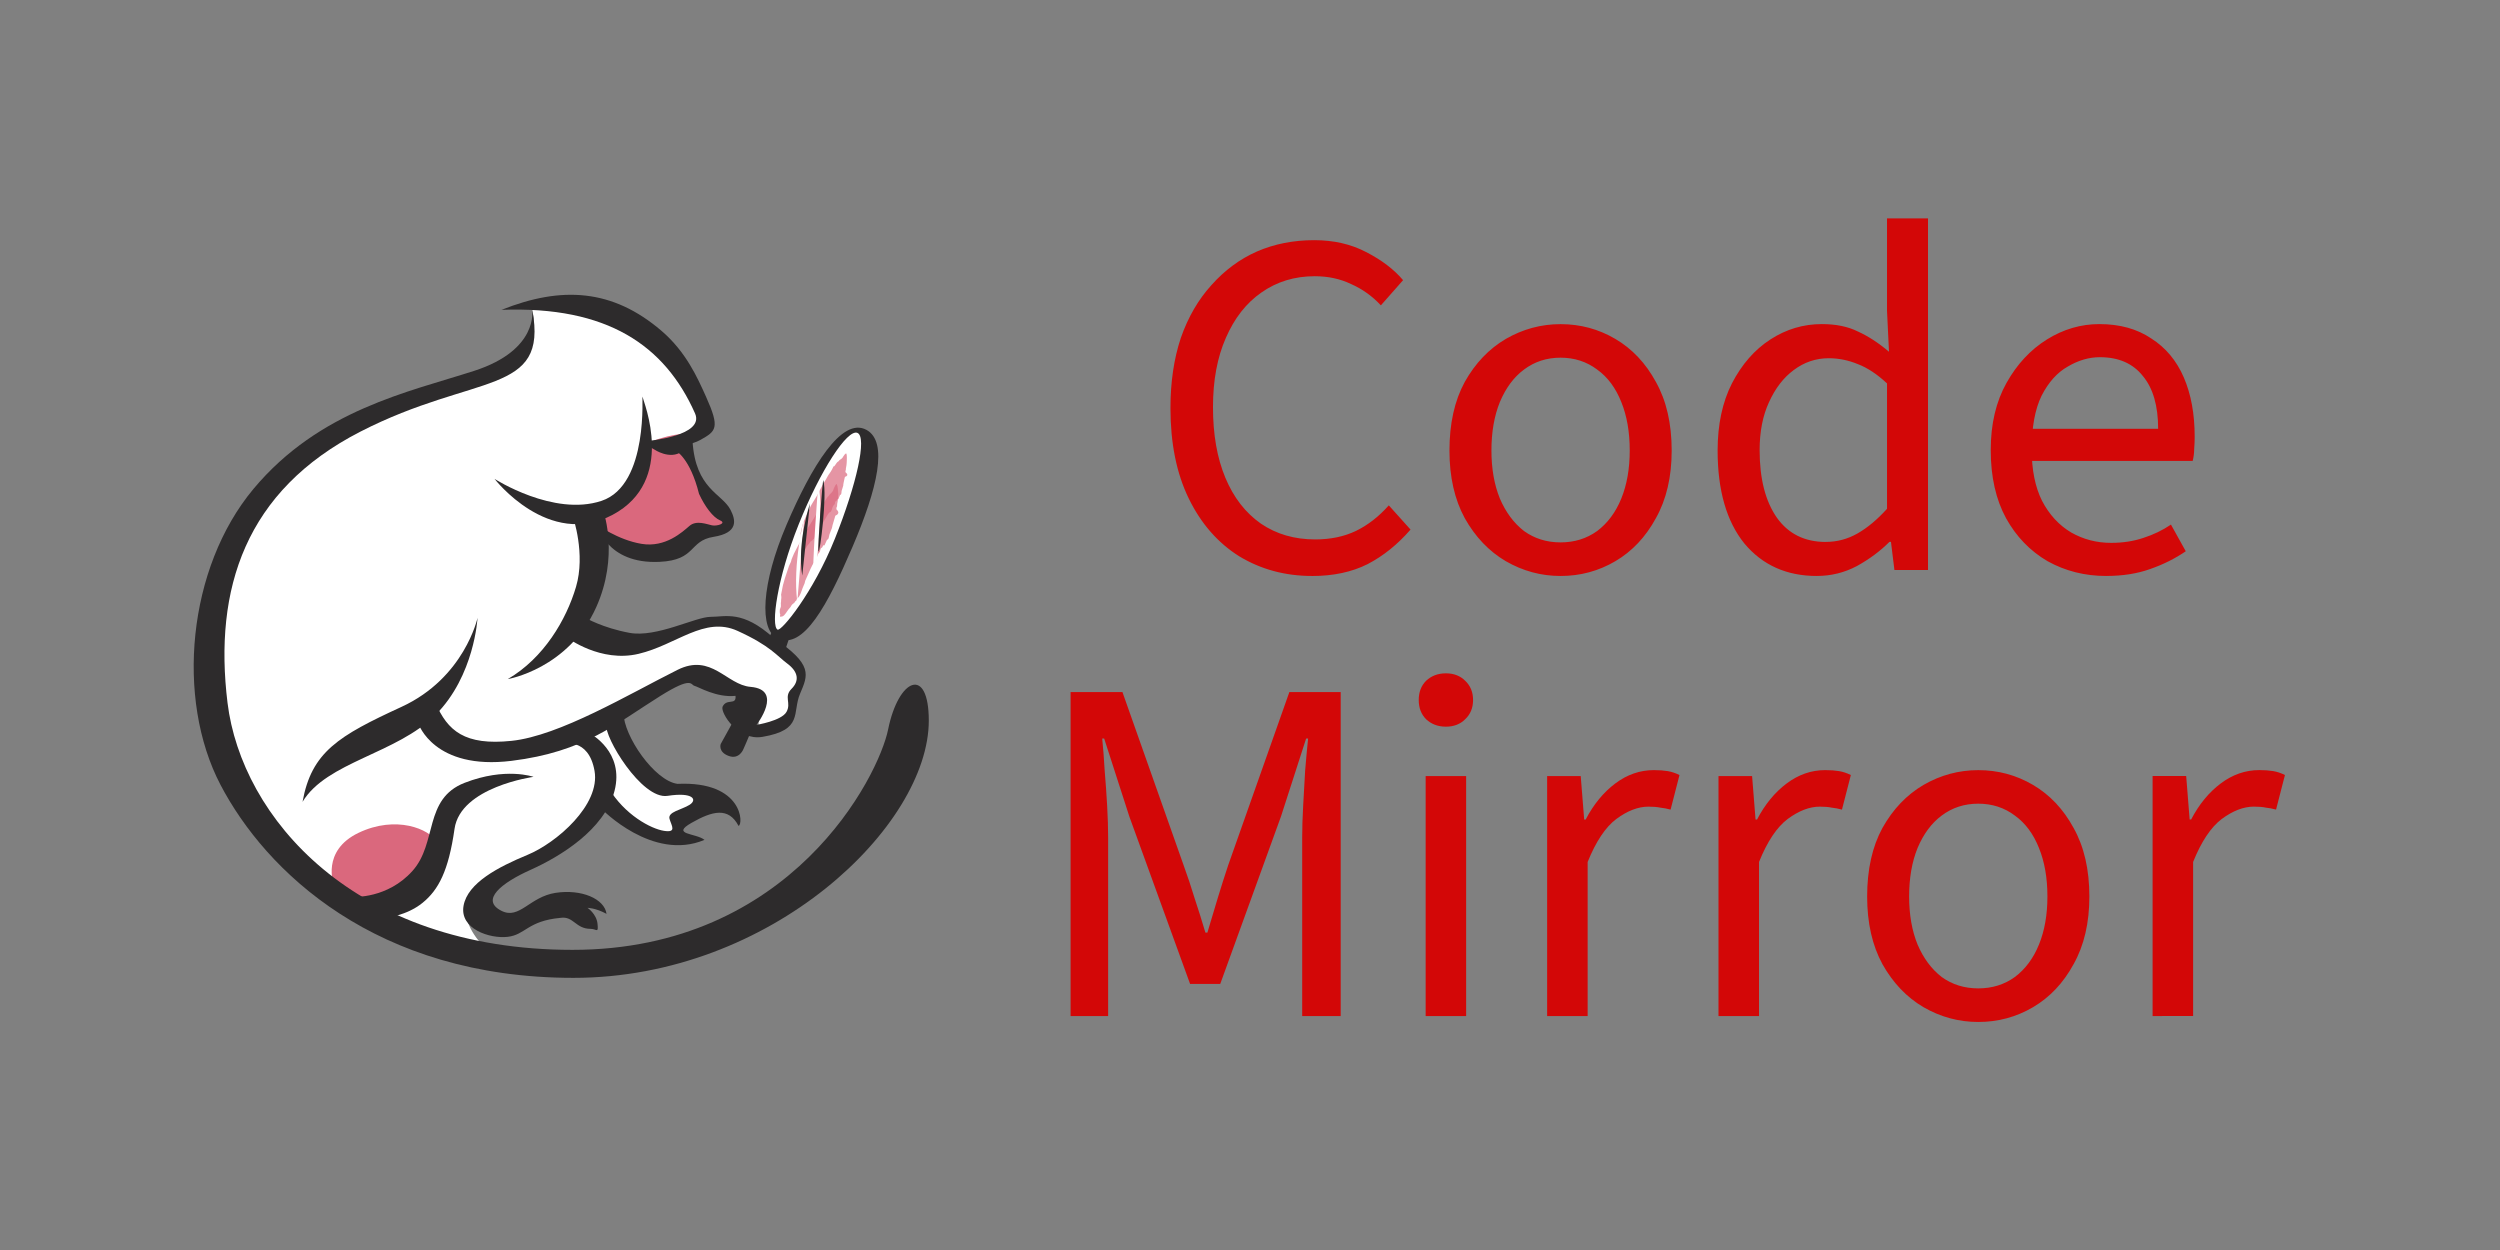 <?xml version="1.0" encoding="UTF-8" standalone="no"?>
<svg
   width="120"
   height="60"
   version="1.1"
   id="svg16"
   sodipodi:docname="codemirror-ar21.svg"
   inkscape:version="1.3.2 (091e20e, 2023-11-25)"
   xmlns:inkscape="http://www.inkscape.org/namespaces/inkscape"
   xmlns:sodipodi="http://sodipodi.sourceforge.net/DTD/sodipodi-0.dtd"
   xmlns="http://www.w3.org/2000/svg"
   xmlns:svg="http://www.w3.org/2000/svg">
  <rect width="100%" height="100%" fill="#808080" stroke="none"/>
  <sodipodi:namedview
     id="namedview16"
     pagecolor="#ffffff"
     bordercolor="#000000"
     borderopacity="0.25"
     inkscape:showpageshadow="2"
     inkscape:pageopacity="0.0"
     inkscape:pagecheckerboard="0"
     inkscape:deskcolor="#d1d1d1"
     inkscape:zoom="5.65"
     inkscape:cx="60"
     inkscape:cy="30"
     inkscape:window-width="1392"
     inkscape:window-height="942"
     inkscape:window-x="1793"
     inkscape:window-y="25"
     inkscape:window-maximized="0"
     inkscape:current-layer="svg16" />
  <defs
     id="defs2">
    <style
       id="style1" />
    <clipPath
       id="A">
      <path
         d="M435.607 369.9h31.242v-64.782h-31.242z"
         id="path1" />
    </clipPath>
    <clipPath
       id="B">
      <path
         d="M421.796 349.477h39.074v-88.423h-39.074z"
         id="path2" />
    </clipPath>
  </defs>
  <g
     transform="matrix(0.072,0,0,-0.072,8.603,48.401)"
     id="g15">
    <path
       d="m 233.98,469.374 c 0,0 7.014,-14.948 -2.95,-31.424 C 226.05,429.716 100.522,403 51.522,335 c -30,-47 -76,-183 71,-273 66,-34 94,-33 94,-33 0,0 -44,31 -16,52 28,21 69,31 80,60 13,-10 34,-31 54,-29 -2,13 -7,18 9,20 16,2 24,2 24,2 0,0 -15,12 -32,13 -17,1 -49,34 -48,48 21,12 48,32 64,26 16,-6 32,-16 35,-25 0,-6 -3,-16 10,-8 13,8 10,13 15,24 5,11 6,13 -5,22 -11,9 -37,30 -58,24 -21,-6 -65,-23 -87,-2 9,20 23,52 16,74 13,10 28,21 30,39 15,2 47,11 41,27 -6,16 -48.593,87.17 -113.593,73.17 M 441.522,306.002 c 11,29 29,78 12,80 -17,2 -36,-44 -41,-56 -5,-12 -25,-72 -14,-80 11,-8 43,56 43,56"
       fill="#ffffff"
       id="path3" />
    <path
       d="m 348.522,384.002 c 3.13,4.92 5.82,0.645 -7.68,-0.355 -13.5,-1 -29.622,-5.185 -32.4,-11.048 -5.192,-11.002 -6.932,-38.097 -26.432,-44.097 -1,-7 0,-23 27.5,-26 27.5,-3 28.5,15 44.5,14.5 16,-0.5 14.5,5.5 9,10 -5.5,4.5 -24.5,35 -24.5,45 0,10 6.5,6.5 10,12 M 103.012,82.502 c 0,0 -8.5,22.5 16.5,34.5 25,12 47.5,2.5 52,-6 4.5,-8.5 -7.5,-42.5 -50.5,-43 l -18,14.5"
       fill="#da687d"
       id="path4" />
    <g
       transform="translate(-21.477)"
       id="g7">
      <g
         clip-path="url(#A)"
         opacity="0.7"
         id="g5">
        <path
           d="m 466.258,369.838 c 0.423,-1.57 0.298,-3.2 0.255,-4.838 -0.042,-1.614 -0.193,-3.312 -0.604,-4.963 0.106,-0.377 -0.082,-0.814 -0.018,-1.2 -0.4,-0.515 -0.194,-0.903 -0.284,-1.354 0.66,-0.674 1.522,-1.313 1.152,-2.162 -0.26,-0.596 -0.874,-0.706 -1.464,-0.995 -0.39,-1.403 -0.71,-3.1 -1.028,-4.65 -0.097,-0.476 -0.044,-1.05 -0.187,-1.485 l -0.97,-3.1 c -0.237,-0.945 0.034,-2.69 -1.063,-2.81 l -1.165,-2.83 c -0.286,-0.163 -0.452,0.106 -0.692,0.01 -0.305,-0.348 -0.294,-0.823 -0.577,-1.114 -0.222,-0.23 -0.503,-0.163 -0.665,-0.385 -0.363,-0.5 -0.266,-1.24 -0.523,-1.902 a 4.7,4.7 0 0 1 -1.147,-1.478 c -0.588,-1.18 -0.698,-2.68 -1.59,-3.593 -0.28,-0.286 -0.76,-0.365 -1.01,-0.647 -0.238,-0.27 -0.455,-0.665 -0.69,-0.98 -0.338,-0.452 -0.67,-1.045 -0.972,-1.583 l -3.3,-5.664 c -0.173,-0.37 -0.2,-0.805 -0.364,-1.165 -0.38,-0.827 -0.943,-1.58 -1.257,-2.333 -0.516,-1.24 -1.3,-3.34 -2.538,-4.42 -0.15,-0.13 -0.473,-0.254 -0.606,-0.414 -0.18,-0.215 -0.136,-0.568 -0.32,-0.808 -0.086,-0.113 -0.4,-0.164 -0.537,-0.302 -0.208,-0.21 -0.306,-0.48 -0.48,-0.64 -0.426,-0.388 -1.015,-0.555 -1.38,-0.96 -0.277,-0.306 -0.397,-0.743 -0.692,-1.127 -0.318,-0.413 -0.76,-0.784 -1.1,-1.202 -0.994,-1.264 -1.38,-2.8 -2.702,-3.396 -0.393,-0.178 -0.88,-0.12 -1.29,-0.24 -0.374,0.344 -0.078,0.818 -0.163,1.164 -0.055,0.222 -0.285,0.382 -0.346,0.583 -0.143,0.474 -0.347,1.336 -0.34,1.878 0.007,0.542 0.305,0.97 0.375,1.612 0.06,0.55 -0.137,1.246 -0.177,1.856 -0.02,0.306 0.064,0.624 0.06,0.956 -0.008,0.533 -0.066,0.8 0.008,1.442 0.086,0.743 -0.074,1.462 -0.17,2.152 l 1.1,4.92 c 0.258,0.88 0.72,2.367 1.18,3.346 l 2.6,5.945 c 0.32,0.656 0.825,1.196 1.14,1.852 0.182,0.38 0.21,0.828 0.395,1.215 1.617,3.398 3.877,6.233 5.565,9.73 1.4,2.86 2.88,5.418 4.745,8.545 0.842,1.415 1.568,2.917 2.434,4.086 a 24.84,24.84 0 0 1 2.334,3.916 c 0.278,0.596 0.27,1.073 1.005,1.102 0.758,0.948 1.326,2.018 2.12,2.824 0.2,0.202 0.5,0.303 0.733,0.498 0.26,0.228 0.383,0.57 0.638,0.778 0.54,0.44 1.432,0.832 2.035,1.66 0.16,0.22 0.23,0.45 0.406,0.682 0.414,0.54 1.19,1.866 1.8,2.013 0.088,0.052 0.203,0.028 0.33,-0.033"
           fill="#da687d"
           fill-rule="evenodd"
           id="path5" />
      </g>
      <g
         clip-path="url(#B)"
         opacity="0.7"
         id="g6">
        <path
           d="m 459.897,349.45 c 0.688,-1.936 0.765,-4.106 0.935,-6.266 -0.02,-2.14 -0.168,-4.58 -0.715,-6.943 0.098,-0.492 -0.155,-1.108 -0.11,-1.623 -0.52,-0.752 -0.295,-1.25 -0.438,-1.876 0.718,-0.835 1.666,-1.61 1.155,-2.836 -0.37,-0.846 -1.118,-1.037 -1.845,-1.48 l -1.846,-6.305 c -0.187,-0.635 -0.212,-1.395 -0.447,-1.977 l -1.597,-4.1 c -0.416,-1.238 -0.356,-3.498 -1.652,-3.69 l -1.674,-3.65 c -0.35,-0.217 -0.512,0.12 -0.8,-0.013 -0.392,-0.456 -0.442,-1.063 -0.795,-1.445 -0.27,-0.298 -0.585,-0.226 -0.785,-0.514 -0.45,-0.65 -0.386,-1.58 -0.723,-2.425 -0.282,-0.266 -0.546,-0.564 -0.784,-0.888 l -0.337,-0.505 -0.153,-0.266 -0.072,-0.136 -0.034,-0.07 -0.003,-0.004 0.05,0.118 -10e-4,-0.002 -10e-4,-10e-4 -0.004,-0.01 -0.008,-0.02 -0.016,-0.037 c -0.697,-1.635 -0.85,-3.63 -1.895,-4.955 -0.335,-0.42 -0.872,-0.577 -1.142,-0.97 -0.26,-0.375 -0.49,-0.912 -0.746,-1.347 -0.366,-0.625 -0.722,-1.432 -1.046,-2.164 l -3.572,-8.03 c -0.188,-0.523 -0.205,-1.106 -0.385,-1.617 -0.422,-1.173 -1.022,-2.273 -1.394,-3.342 -0.626,-1.753 -1.474,-4.727 -3,-6.377 -0.182,-0.2 -0.567,-0.415 -0.732,-0.65 -0.22,-0.315 -0.19,-0.786 -0.42,-1.137 -0.106,-0.164 -0.475,-0.275 -0.642,-0.48 -0.254,-0.313 -0.383,-0.7 -0.594,-0.926 -0.503,-0.58 -1.23,-0.865 -1.714,-1.438 -0.365,-0.435 -0.562,-1.03 -0.958,-1.568 -0.426,-0.578 -0.99,-1.104 -1.428,-1.683 l -1.828,-2.608 c -0.592,-0.813 -1.215,-1.514 -2.047,-1.884 -0.495,-0.22 -1.042,-0.12 -1.54,-0.256 -0.353,0.473 0.086,1.07 0.06,1.524 -0.018,0.288 -0.25,0.504 -0.28,0.766 -0.07,0.615 -0.14,1.712 -0.035,2.387 0.1,0.676 0.548,1.19 0.712,2.005 0.125,0.708 -0.034,1.59 -0.025,2.36 0.004,0.387 0.13,0.79 0.153,1.206 0.038,0.668 -0.008,1 0.13,1.795 0.163,0.922 -0.034,1.854 -0.12,2.71 l 1.265,6.362 1.265,4.488 1.347,4.063 1.424,4.25 c 0.347,0.94 0.896,1.734 1.274,2.728 0.213,0.565 0.25,1.192 0.465,1.767 l 1.54,3.656 1.71,3.336 0.938,1.807 0.98,1.745 1.886,3.61 3.188,5.725 3.63,5.817 3.357,5.355 c 0.827,1.167 2.173,3.163 3.042,5.126 0.342,0.78 0.35,1.38 1.197,1.482 l 2.452,3.773 c 0.214,0.276 0.563,0.445 0.808,0.722 0.286,0.323 0.408,0.762 0.693,1.065 0.582,0.653 1.672,1.277 2.2,2.57 0.15,0.332 0.198,0.653 0.368,1.006 0.397,0.822 1.098,2.78 1.78,3.145 0.092,0.093 0.225,0.093 0.376,0.05"
           fill="#da687d"
           fill-rule="evenodd"
           id="path6" />
      </g>
    </g>
    <path
       d="m 416.7,327.002 c 0,0 -8,-30.667 -4.667,-56 l 4.667,56 m 9.5,20.724 c -0.6,2.147 -4.597,-59.478 -3.432,-61.636 1.165,-2.158 7.147,48.575 3.432,61.636"
       fill="#ffffff"
       id="path7" />
    <g
       fill="#2d2b2c"
       id="g14">
      <path
         d="m 235.25,465.604 c 0,0 4.667,-26.62 -38.667,-40.62 -43.334,-14 -103.06,-25.982 -147.06,-78.65 -44,-52.668 -52,-140 -22,-197.333 30,-57.333 103.332,-128.666 235.332,-128.666 132,0 236.853,101.505 236.853,171.505 0,36.667 -20.147,28.492 -27.114,-5.908 -6.3,-31.05 -64.405,-146.93 -210.405,-146.93 -146,0 -220.667,88.668 -229.989,164.668 -9.322,76 11.9,141.47 88.566,180.802 76.666,39.332 125.32,23.664 114.653,80.997 M 198.867,260.335 c 0,0 -8.667,-40 -50.667,-59.333 -42,-19.333 -60,-30 -66,-63.334 16,26.666 62.667,32 88.667,58 26,26 28,64.667 28,64.667"
         id="path8" />
      <path
         d="m 210.2,353.002 c 0,0 36,-46.667 78.667,-24 42.667,22.667 20.667,75.333 20,78.667 -0.667,3.334 4.666,-58.667 -27.334,-69.334 -32,-10.667 -71.333,14.667 -71.333,14.667 m -94,-278.666 c 0,0 22.666,-1.334 39.333,17.332 16.667,18.666 7.334,48 34.667,58.668 27.333,10.668 46,4 46,4 0,0 -48.667,-6.668 -52.667,-34.668 -4,-28 -10.666,-40.666 -21.333,-49.332 -10.667,-8.666 -24.667,-10 -24.667,-10 z"
         id="path9" />
      <path
         d="m 219.022,219.502 c 0,0 40.523,6.783 59,48 15.167,33.833 5,63 5,63 l -20.5,-3 c 0,0 8.5,-24.5 2,-46.5 -6.5,-22 -21.5,-47.5 -45.5,-61.5 m 218.11,93.66 c -14.46,-36.13 -35.773,-62.068 -38.265,-60.674 -4.494,2.513 -0.358,34.036 14.104,70.166 14.462,36.13 32.432,63.635 39.104,61.014 6.672,-2.621 -0.483,-34.376 -14.943,-70.506 m 21,72.506 c -16.442,8.934 -36.644,-24.45 -53.276,-63.334 -16.632,-38.884 -18.542,-70.23 -5.76,-75.836 17.092,-7.496 33.127,22.285 49.76,61.17 16.633,38.885 24,70 9.276,78"
         id="path10" />
      <path
         d="m 159.522,189.668 c 0,0 10.33,-31.037 62,-24.666 48.667,6 69.6,24.744 99.333,43.334 21.334,13.332 20,7.332 22.667,6.666 2.667,-0.666 14.667,-8 27.333,-6.666 0.667,-6.668 -6,-1.334 -8.666,-7.334 -1.333,-4 10.12,-22.824 26.666,-20 27.334,4.666 19.667,16 25,28.666 5.333,12.666 9,19.334 -17.667,37.334 -20.667,18.666 -32,14 -42,14 -10,0 -36,-14 -54,-10.666 -18,3.334 -29.334,10 -29.334,10 l -12,-13.333 c 0,0 22,-16.666 47.333,-10.666 25.333,6 44,25.332 66,15.332 22,-10 26.282,-16.7 33,-21.666 7.667,-5.668 8.333,-11.666 3,-17 -5.333,-5.334 10e-4,-9.334 -3.332,-15.334 -3.333,-6 -20,-8.666 -20,-8.666 0,0 18.273,23.477 -4,25.332 -16,1.334 -26,22.668 -48.667,11.334 -32.55,-16.277 -78.668,-44 -110.668,-47.332 -31.193,-3.248 -42.667,6.666 -50.667,25.332 -9.333,-8 -11.333,-14 -11.333,-14"
         id="path11" />
      <path
         d="m 274.2,183.002 c 0,0 22.667,-12 16,-38 -6.667,-26 -36.667,-44 -56,-52.668 -19.333,-8.668 -33.743,-20.127 -19.333,-27.332 12,-6 18.667,9.334 36,12 17.333,2.666 32.667,-4 34,-14 -7.334,4 -12.667,4 -12.667,4 0,0 6,-4 6.667,-10.668 0.667,-6.668 -0.667,-3.332 -4.667,-3.332 -10,0 -11.333,8.666 -20,7.332 -22,-2 -23.333,-11.334 -35.333,-12.666 -12,-1.332 -32,5.334 -29.334,20.666 2.666,15.332 23.334,26 42.667,34 19.333,8 48.667,33.334 44.667,56 -4,22.666 -21.334,18 -21.334,18 z m 56.832,188.75 c 0,0 9.5,-4.75 15.5,-28.75 4,-8.667 9.333,-15.667 14,-17.667 4.667,-2 -2,-4 -5.333,-3.333 -3.333,0.667 -10.334,3.667 -15,-0.333 -4.666,-4 -16,-14.667 -32,-12 -16,2.667 -29.667,12.833 -29.667,12.833 0,0 6,-26.5 41.667,-24.833 24.72,1.155 19.333,14 36,16.666 16.667,2.666 14.893,11.1 11.333,18 -5.667,11 -23.333,13.667 -25.333,45.834 -2,3.333 -14.5,-0.417 -11.167,-6.417 M 388.014,204.47 C 389.52,202.993 376.2,173 376.2,173 c 0,0 -2.667,-7.334 -9.814,-4.75 -7.3,2.645 -5.413,7.948 -5.413,7.948 l 17.026,30.837 c 0,0 9.353,-1.906 10.026,-2.566 m 18.732,42.7 -3.333,-10 -10.9,8.334 2.9,6.332 z"
         id="path12" />
      <path
         d="m 284.856,189.002 c -2,-7.334 23.333,-50.002 40.667,-47.334 17.334,2.668 20,-2.668 14.666,-6 -5.334,-3.332 -14.666,-4.668 -13.333,-9.334 1.333,-4.666 5,-9.334 -3.667,-8 -8.667,1.334 -26.333,10.668 -37,28.668 -3.333,-10.668 -4.666,-14 -4.666,-14 0,0 34,-35.334 68.666,-20.668 -6,4.668 -22.666,3.334 -8.666,11.334 14,8 24.666,10.666 31.333,-2 3.333,0.666 3.333,30 -40.667,28 -15.333,2 -36,32 -36,47.334 -4,-4 -9.333,-0.666 -11.333,-8 m 135.6,147.5 c 0,0 -8.75,-26.286 -5.104,-48 l 5.104,48 m 8.95,15.548 c -0.444,1.66 -4.07,-45.76 -3.203,-47.435 0.867,-1.675 5.9,37.34 3.203,47.435 m -116.55,26.285 c 0,0 37.667,3.333 31,18.333 -20.105,45.24 -58.333,71.667 -129,69 40,16 74,14 106.667,-14 16.333,-14 23.893,-31.04 29.75,-44.083 9.34,-20.8 6.6,-22.747 -3.75,-28.583 -12.568,-7.095 -34.2,-2.57 -34.667,-0.667"
         id="path13" />
      <path
         d="m 316.708,372.582 c 0,0 10.364,-7.138 18.502,-1.326 3.74,3.85 6.233,5.95 -4.37,5.512 l -12.905,0.53 c -8.94,1.825 -8.765,-0.938 -1.226,-4.715 z"
         id="path14" />
    </g>
  </g>
  <g
     id="g8"
     transform="matrix(1.154,0,0,1.154,-9.558,-3.66)">
    <path
       d="m 52.813,45.434 v -13.475 h 2.157 l 2.547,7.21 c 0.164,0.452 0.315,0.904 0.452,1.356 0.151,0.452 0.301,0.931 0.452,1.438 h 0.082 c 0.151,-0.507 0.294,-0.986 0.431,-1.438 0.137,-0.452 0.281,-0.904 0.431,-1.356 l 2.547,-7.21 h 2.136 v 13.475 h -1.602 v -7.415 c 0,-0.397 0.014,-0.842 0.041,-1.335 0.027,-0.493 0.055,-0.979 0.082,-1.458 0.041,-0.493 0.082,-0.938 0.123,-1.335 h -0.082 L 61.563,37.135 59.037,44.099 H 57.784 L 55.257,37.135 54.21,33.89 h -0.082 c 0.041,0.397 0.075,0.842 0.103,1.335 0.041,0.479 0.075,0.965 0.103,1.458 0.027,0.493 0.041,0.938 0.041,1.335 v 7.415 z m 14.769,0 v -9.983 h 1.684 v 9.983 z m 0.842,-12.037 c -0.329,0 -0.603,-0.103 -0.822,-0.308 -0.205,-0.205 -0.308,-0.472 -0.308,-0.801 0,-0.329 0.103,-0.596 0.308,-0.801 0.219,-0.205 0.493,-0.308 0.822,-0.308 0.329,0 0.596,0.103 0.801,0.308 0.219,0.205 0.329,0.472 0.329,0.801 0,0.329 -0.11,0.596 -0.329,0.801 -0.205,0.205 -0.472,0.308 -0.801,0.308 z m 4.211,12.037 v -9.983 h 1.397 l 0.144,1.808 h 0.062 c 0.329,-0.63 0.739,-1.13 1.232,-1.5 0.493,-0.37 1.027,-0.555 1.602,-0.555 0.219,0 0.411,0.014 0.575,0.041 0.164,0.027 0.329,0.082 0.493,0.164 l -0.37,1.438 c -0.151,-0.041 -0.294,-0.068 -0.431,-0.082 -0.123,-0.027 -0.288,-0.041 -0.493,-0.041 -0.425,0 -0.87,0.171 -1.335,0.514 -0.452,0.342 -0.849,0.938 -1.191,1.787 v 6.409 z m 7.128,0 v -9.983 h 1.397 l 0.144,1.808 h 0.062 c 0.329,-0.63 0.739,-1.13 1.232,-1.5 0.493,-0.37 1.027,-0.555 1.602,-0.555 0.219,0 0.411,0.014 0.575,0.041 0.164,0.027 0.329,0.082 0.493,0.164 l -0.37,1.438 c -0.151,-0.041 -0.294,-0.068 -0.431,-0.082 -0.123,-0.027 -0.288,-0.041 -0.493,-0.041 -0.425,0 -0.87,0.171 -1.335,0.514 -0.452,0.342 -0.849,0.938 -1.191,1.787 v 6.409 z m 10.805,0.246 c -0.808,0 -1.568,-0.205 -2.28,-0.616 -0.698,-0.411 -1.267,-1.007 -1.705,-1.787 -0.425,-0.781 -0.637,-1.719 -0.637,-2.814 0,-1.123 0.212,-2.075 0.637,-2.855 0.438,-0.781 1.007,-1.376 1.705,-1.787 0.712,-0.411 1.472,-0.616 2.28,-0.616 0.822,0 1.582,0.205 2.28,0.616 0.698,0.411 1.26,1.007 1.684,1.787 0.438,0.781 0.657,1.732 0.657,2.855 0,1.096 -0.219,2.034 -0.657,2.814 -0.425,0.781 -0.986,1.376 -1.684,1.787 -0.698,0.411 -1.458,0.616 -2.28,0.616 z m 0,-1.397 c 0.575,0 1.082,-0.157 1.52,-0.472 0.438,-0.329 0.774,-0.781 1.007,-1.356 0.233,-0.575 0.349,-1.239 0.349,-1.993 0,-0.767 -0.116,-1.438 -0.349,-2.013 -0.233,-0.589 -0.568,-1.041 -1.007,-1.356 -0.438,-0.329 -0.945,-0.493 -1.52,-0.493 -0.575,0 -1.082,0.164 -1.52,0.493 -0.425,0.315 -0.76,0.767 -1.007,1.356 -0.233,0.575 -0.349,1.246 -0.349,2.013 0,0.753 0.116,1.417 0.349,1.993 0.246,0.575 0.582,1.027 1.007,1.356 0.438,0.315 0.945,0.472 1.52,0.472 z m 7.251,1.15 v -9.983 h 1.397 l 0.144,1.808 h 0.062 c 0.329,-0.63 0.739,-1.13 1.232,-1.5 0.493,-0.37 1.027,-0.555 1.602,-0.555 0.219,0 0.411,0.014 0.575,0.041 0.164,0.027 0.329,0.082 0.493,0.164 l -0.37,1.438 c -0.151,-0.041 -0.294,-0.068 -0.431,-0.082 -0.123,-0.027 -0.288,-0.041 -0.493,-0.041 -0.425,0 -0.87,0.171 -1.335,0.514 -0.452,0.342 -0.849,0.938 -1.191,1.787 v 6.409 z"
       id="text15"
       style="font-size:14.45px;line-height:1;font-family:'Source Sans 3';-inkscape-font-specification:'Source Sans 3, ';letter-spacing:0;word-spacing:0;fill:#d30707;stroke-width:1.777"
       aria-label="CodeMirror"
       sodipodi:nodetypes="cccccccscccccssccccccccccsscccccccscscscscscccccssscccscccccccccssscccsccccsccsccsscscssscssccsccsccscccccssscccscccc" />
    <path
       d="m 62.862,27.129 c -1.123,0 -2.136,-0.274 -3.04,-0.822 -0.89,-0.561 -1.589,-1.363 -2.095,-2.403 -0.507,-1.041 -0.76,-2.294 -0.76,-3.759 0,-1.082 0.144,-2.054 0.431,-2.917 0.301,-0.863 0.726,-1.595 1.274,-2.198 0.548,-0.616 1.178,-1.082 1.89,-1.397 0.726,-0.315 1.52,-0.472 2.383,-0.472 0.808,0 1.527,0.164 2.157,0.493 0.644,0.329 1.157,0.719 1.541,1.171 l -0.924,1.048 c -0.356,-0.383 -0.767,-0.678 -1.232,-0.883 -0.452,-0.219 -0.959,-0.329 -1.52,-0.329 -0.835,0 -1.575,0.226 -2.218,0.678 -0.63,0.438 -1.123,1.068 -1.479,1.89 -0.356,0.808 -0.534,1.767 -0.534,2.876 0,1.137 0.171,2.116 0.514,2.937 0.342,0.822 0.835,1.458 1.479,1.91 0.644,0.438 1.397,0.657 2.26,0.657 0.63,0 1.191,-0.116 1.684,-0.349 0.507,-0.246 0.965,-0.603 1.376,-1.068 l 0.904,1.007 c -0.534,0.616 -1.13,1.096 -1.787,1.438 -0.657,0.329 -1.424,0.493 -2.301,0.493 z m 10.332,0 c -0.808,0 -1.568,-0.205 -2.28,-0.616 -0.698,-0.411 -1.267,-1.007 -1.705,-1.787 -0.425,-0.781 -0.637,-1.719 -0.637,-2.814 0,-1.123 0.212,-2.075 0.637,-2.855 0.438,-0.781 1.007,-1.376 1.705,-1.787 0.712,-0.411 1.472,-0.616 2.28,-0.616 0.822,0 1.582,0.205 2.28,0.616 0.698,0.411 1.26,1.007 1.684,1.787 0.438,0.781 0.657,1.732 0.657,2.855 0,1.096 -0.219,2.034 -0.657,2.814 -0.425,0.781 -0.986,1.376 -1.684,1.787 -0.698,0.411 -1.458,0.616 -2.28,0.616 z m 0,-1.397 c 0.575,0 1.082,-0.157 1.52,-0.472 0.438,-0.329 0.774,-0.781 1.007,-1.356 0.233,-0.575 0.349,-1.239 0.349,-1.993 0,-0.767 -0.116,-1.438 -0.349,-2.013 -0.233,-0.589 -0.568,-1.041 -1.007,-1.356 -0.438,-0.329 -0.945,-0.493 -1.52,-0.493 -0.575,0 -1.082,0.164 -1.52,0.493 -0.425,0.315 -0.76,0.767 -1.007,1.356 -0.233,0.575 -0.349,1.246 -0.349,2.013 0,0.753 0.116,1.417 0.349,1.993 0.246,0.575 0.582,1.027 1.007,1.356 0.438,0.315 0.945,0.472 1.52,0.472 z m 10.661,1.397 c -1.26,0 -2.266,-0.452 -3.02,-1.356 -0.739,-0.918 -1.109,-2.205 -1.109,-3.862 0,-1.082 0.199,-2.013 0.596,-2.794 0.411,-0.794 0.945,-1.404 1.602,-1.828 0.657,-0.425 1.369,-0.637 2.136,-0.637 0.589,0 1.089,0.103 1.5,0.308 0.425,0.192 0.856,0.472 1.294,0.842 l -0.082,-1.705 v -3.841 h 1.705 v 14.625 h -1.397 l -0.144,-1.171 h -0.062 c -0.383,0.383 -0.835,0.719 -1.356,1.007 -0.52,0.274 -1.075,0.411 -1.664,0.411 z m 0.37,-1.417 c 0.466,0 0.904,-0.116 1.315,-0.349 0.411,-0.233 0.822,-0.575 1.232,-1.027 v -5.217 c -0.411,-0.383 -0.815,-0.65 -1.212,-0.801 -0.397,-0.164 -0.801,-0.246 -1.212,-0.246 -0.534,0 -1.02,0.164 -1.458,0.493 -0.425,0.315 -0.767,0.76 -1.027,1.335 -0.26,0.561 -0.39,1.226 -0.39,1.993 0,1.191 0.24,2.129 0.719,2.814 0.479,0.671 1.157,1.007 2.034,1.007 z m 11.667,1.417 c -0.89,0 -1.705,-0.205 -2.444,-0.616 -0.726,-0.425 -1.301,-1.02 -1.725,-1.787 -0.425,-0.781 -0.637,-1.725 -0.637,-2.835 0,-1.082 0.219,-2.013 0.657,-2.794 0.438,-0.781 1,-1.383 1.684,-1.808 0.685,-0.425 1.411,-0.637 2.177,-0.637 0.849,0 1.568,0.199 2.157,0.596 0.603,0.383 1.054,0.924 1.356,1.623 0.301,0.698 0.452,1.52 0.452,2.465 0,0.178 -0.007,0.349 -0.021,0.514 0,0.164 -0.021,0.329 -0.062,0.493 h -7.189 v -1.335 h 5.752 c 0,-0.959 -0.212,-1.691 -0.637,-2.198 -0.411,-0.52 -1.007,-0.781 -1.787,-0.781 -0.452,0 -0.897,0.13 -1.335,0.39 -0.438,0.246 -0.801,0.65 -1.089,1.212 -0.274,0.561 -0.411,1.308 -0.411,2.239 0,0.849 0.144,1.561 0.431,2.136 0.301,0.575 0.705,1.013 1.212,1.315 0.507,0.288 1.061,0.431 1.664,0.431 0.479,0 0.924,-0.068 1.335,-0.205 0.425,-0.137 0.808,-0.322 1.15,-0.555 l 0.616,1.109 c -0.438,0.301 -0.931,0.548 -1.479,0.739 -0.534,0.192 -1.143,0.288 -1.828,0.288 z"
       id="text15-0"
       style="font-size:14.45px;line-height:1;font-family:'Source Sans 3';-inkscape-font-specification:'Source Sans 3, ';letter-spacing:0;word-spacing:0;fill:#d30707;stroke-width:1.777"
       aria-label="CodeMirror"
       sodipodi:nodetypes="scsscccsccccsccsscsccccssccsccsscscssscssccsccsccsscscssccccccccccssscccsccscssccsssscssccccccsccsccsccccs" />
  </g>
</svg>

